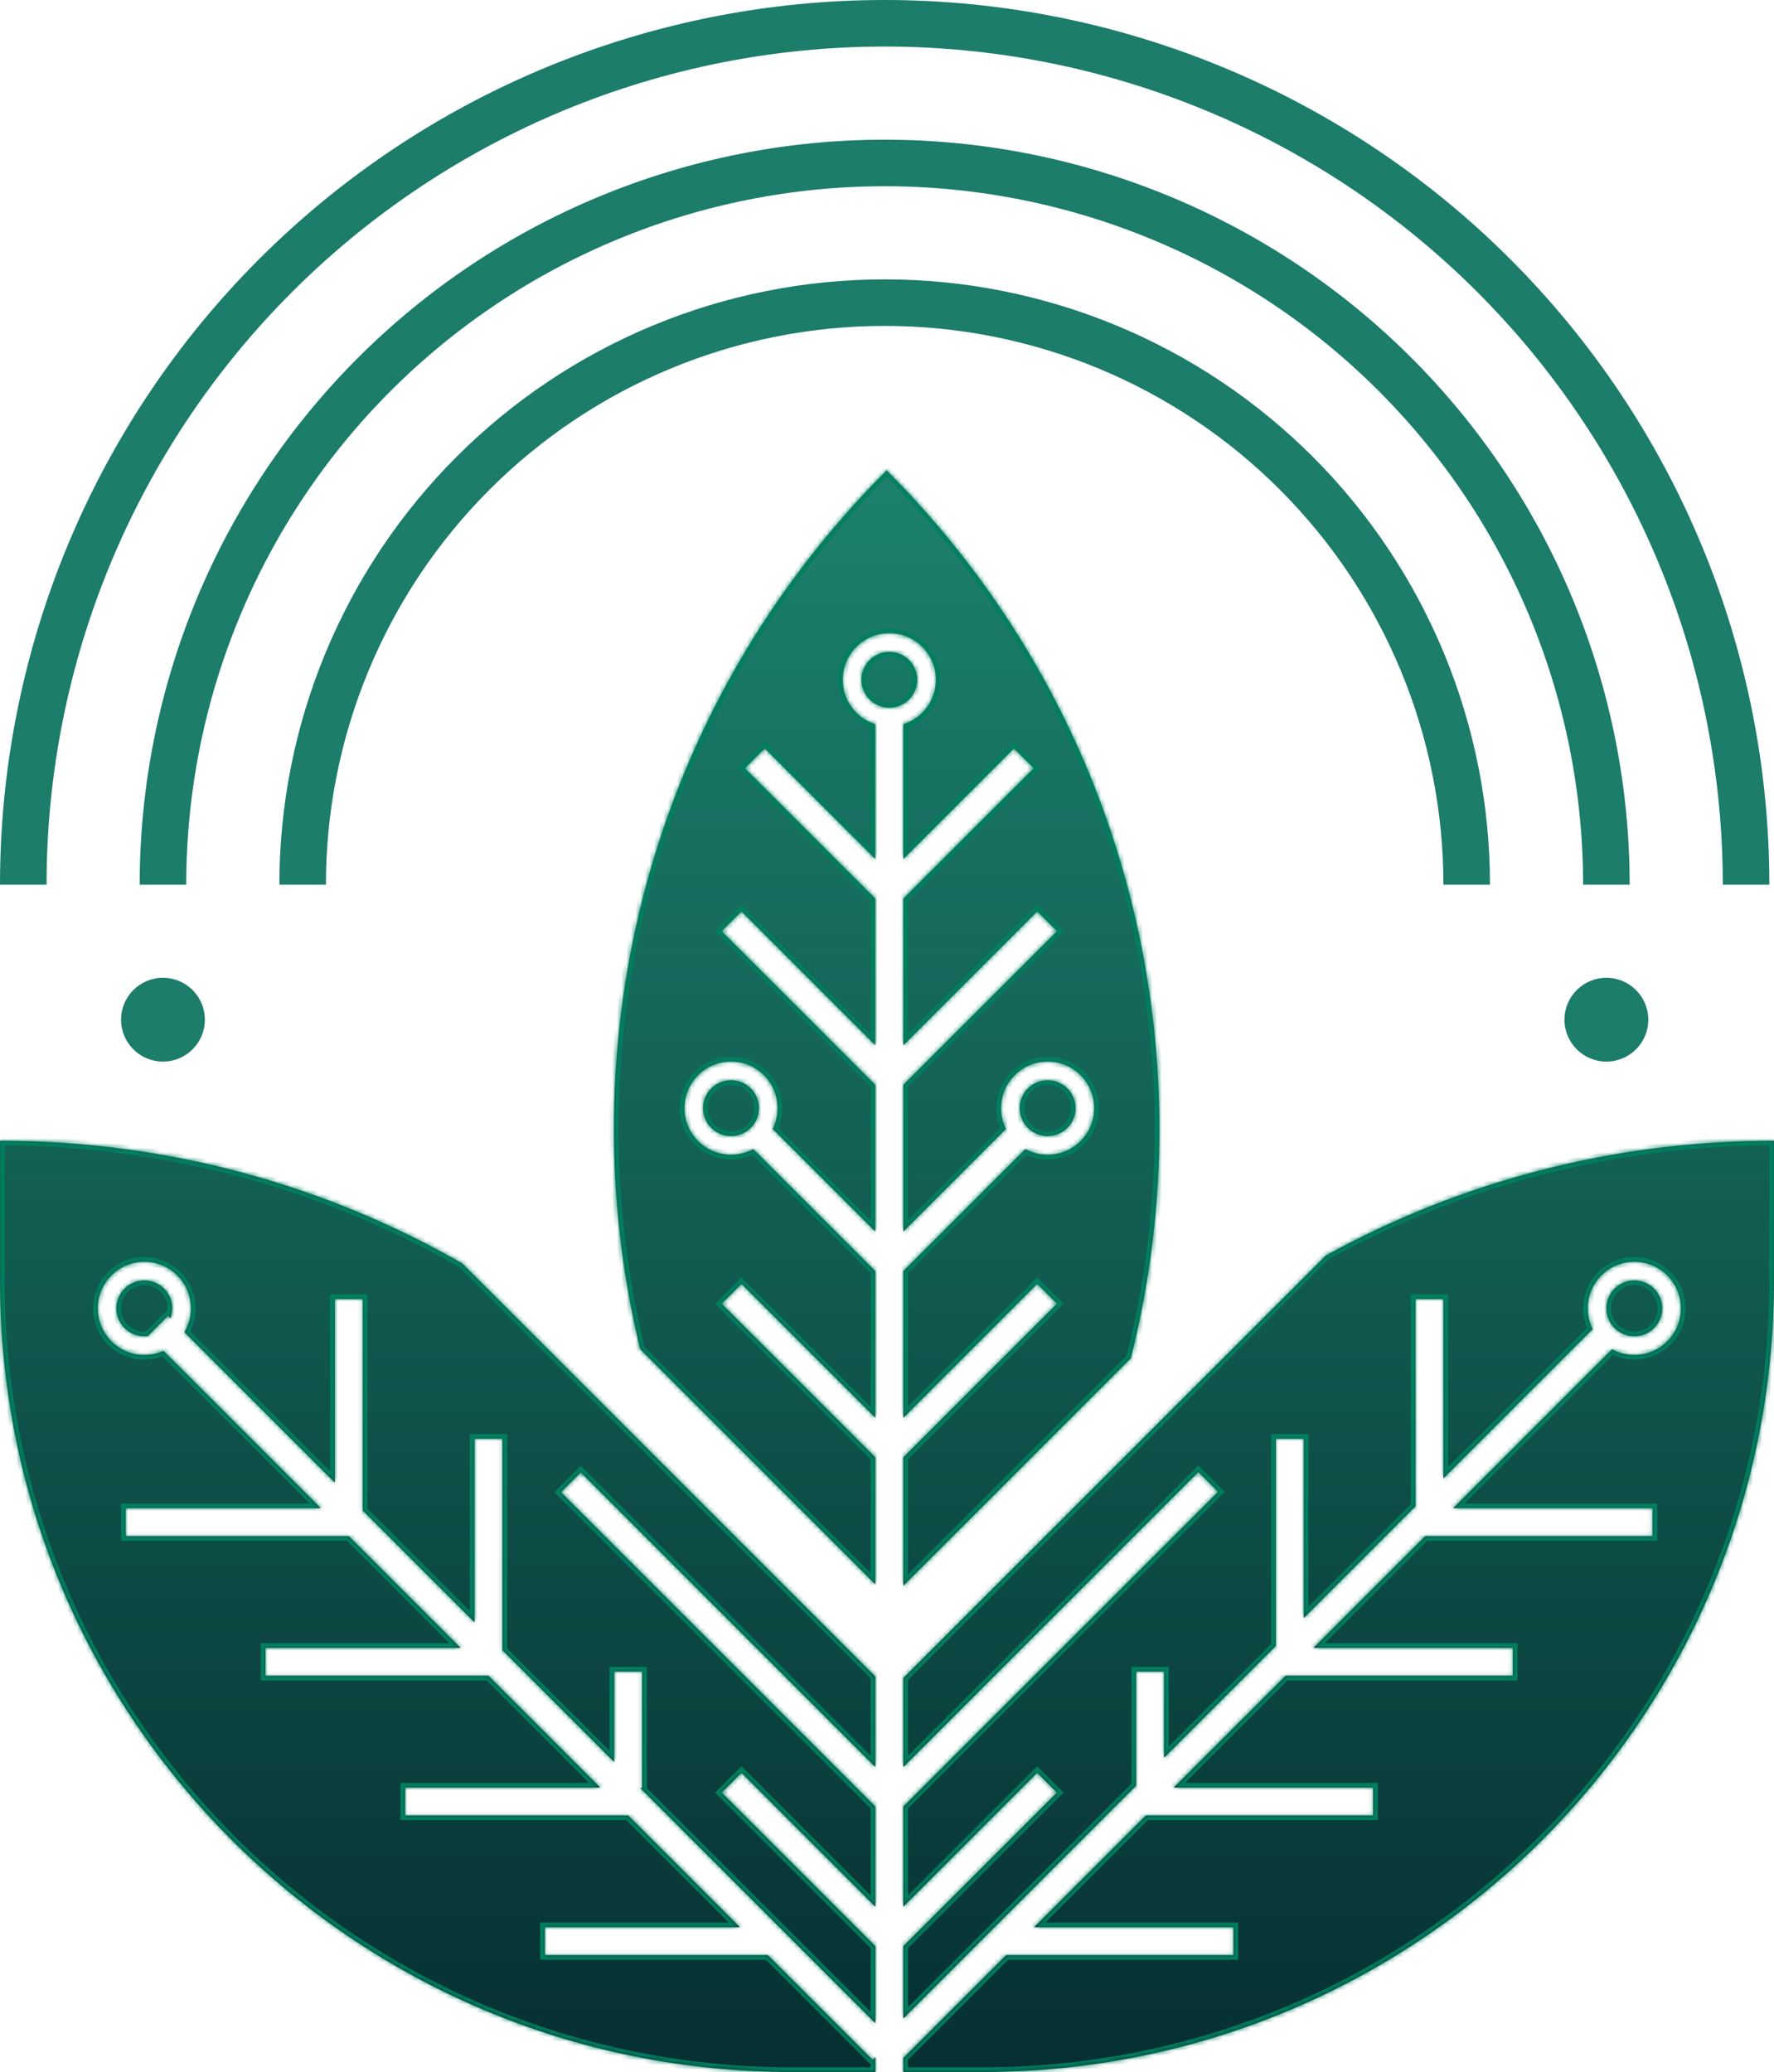 <svg width="381" height="445" viewBox="0 0 381 445" fill="none" xmlns="http://www.w3.org/2000/svg">
<mask id="path-1-inside-1_76_700" fill="white">
<path fill-rule="evenodd" clip-rule="evenodd" d="M190.421 101C139.234 152.187 121.593 224.217 137.499 289.77L188 340.272V312.999L155 279.999L159.243 275.757L188 304.514V273L161.784 246.784C160.363 247.559 158.733 248 157 248C151.477 248 147 243.523 147 238C147 232.477 151.477 228 157 228C162.523 228 167 232.477 167 238C167 239.605 166.622 241.121 165.95 242.465L188 264.515V232.999L155 199.999L159.243 195.757L188 224.514V193L160 165L164.243 160.757L188 184.515V155.542C183.943 154.268 181 150.478 181 146C181 140.477 185.477 136 191 136C196.523 136 201 140.477 201 146C201 150.478 198.057 154.268 194 155.542V184.515L217.757 160.757L222 165L194 193V224.514L222.757 195.757L227 200L194 233V264.515L216.05 242.465C215.378 241.121 215 239.605 215 238C215 232.477 219.477 228 225 228C230.523 228 235 232.477 235 238C235 243.523 230.523 248 225 248C223.267 248 221.637 247.559 220.216 246.784L194 273V304.514L222.757 275.757L227 280L194 313V340.593L242.857 291.736C259.599 225.661 242.121 152.699 190.421 101ZM191 152C194.314 152 197 149.314 197 146C197 142.686 194.314 140 191 140C187.686 140 185 142.686 185 146C185 149.314 187.686 152 191 152ZM0 245C36.123 245 70.01 254.577 99.259 271.33L188 360.071V379.515L124.732 316.247L120.49 320.49L188 388V409.514L159.243 380.757L155 384.999L188 417.999V434.515L137.485 384H137.912V359H131.912V378.427L107.912 354.427V309H101.912V348.427L77.912 324.427V279H71.912V318.427L39.597 286.111C40.488 284.616 41 282.868 41 281C41 275.477 36.523 271 31 271C25.477 271 21 275.477 21 281C21 286.523 25.477 291 31 291C32.467 291 33.861 290.684 35.116 290.116L68.912 323.912H27V329.912H74.912L98.912 353.912H57.001V359.912H104.912L128.912 383.912H87.001V389.912H134.912L158.912 413.912H117V419.912H164.912L187.419 442.419L188 441.838V445H181H170C76.112 445 0 368.888 0 275V245ZM37 281C37 281.749 36.863 282.466 36.612 283.127L36.098 282.613L31.855 286.855L31.929 286.929C31.626 286.976 31.316 287 31 287C27.686 287 25 284.314 25 281C25 277.686 27.686 275 31 275C34.314 275 37 277.686 37 281ZM284.753 269.639L194 360.392V379.515L257.355 316.16L261.598 320.402L194 388V409.514L222.757 380.757L227 385L194 418V433.515L244 383.515V359H250V377.515L274 353.515V309H280V347.515L304 323.515V279H310V317.515L342.05 285.465C341.378 284.121 341 282.605 341 281C341 275.477 345.477 271 351 271C356.523 271 361 275.477 361 281C361 286.523 356.523 291 351 291C349.267 291 347.637 290.559 346.216 289.784L312.088 323.912H354.912V329.912H306.088L282.088 353.912H324.912V359.912H276.088L252.088 383.912H294.912V389.912H246.088L222.088 413.912H264.912V419.912H216.088L194 442V445H200H211C304.888 445 381 368.888 381 275V245C346.11 245 313.307 253.934 284.753 269.639ZM357 281C357 284.314 354.314 287 351 287C347.686 287 345 284.314 345 281C345 277.686 347.686 275 351 275C354.314 275 357 277.686 357 281ZM225 244C228.314 244 231 241.314 231 238C231 234.686 228.314 232 225 232C221.686 232 219 234.686 219 238C219 241.314 221.686 244 225 244ZM163 238C163 241.314 160.314 244 157 244C153.686 244 151 241.314 151 238C151 234.686 153.686 232 157 232C160.314 232 163 234.686 163 238Z"/>
</mask>
<path fill-rule="evenodd" clip-rule="evenodd" d="M190.421 101C139.234 152.187 121.593 224.217 137.499 289.77L188 340.272V312.999L155 279.999L159.243 275.757L188 304.514V273L161.784 246.784C160.363 247.559 158.733 248 157 248C151.477 248 147 243.523 147 238C147 232.477 151.477 228 157 228C162.523 228 167 232.477 167 238C167 239.605 166.622 241.121 165.95 242.465L188 264.515V232.999L155 199.999L159.243 195.757L188 224.514V193L160 165L164.243 160.757L188 184.515V155.542C183.943 154.268 181 150.478 181 146C181 140.477 185.477 136 191 136C196.523 136 201 140.477 201 146C201 150.478 198.057 154.268 194 155.542V184.515L217.757 160.757L222 165L194 193V224.514L222.757 195.757L227 200L194 233V264.515L216.05 242.465C215.378 241.121 215 239.605 215 238C215 232.477 219.477 228 225 228C230.523 228 235 232.477 235 238C235 243.523 230.523 248 225 248C223.267 248 221.637 247.559 220.216 246.784L194 273V304.514L222.757 275.757L227 280L194 313V340.593L242.857 291.736C259.599 225.661 242.121 152.699 190.421 101ZM191 152C194.314 152 197 149.314 197 146C197 142.686 194.314 140 191 140C187.686 140 185 142.686 185 146C185 149.314 187.686 152 191 152ZM0 245C36.123 245 70.01 254.577 99.259 271.33L188 360.071V379.515L124.732 316.247L120.49 320.49L188 388V409.514L159.243 380.757L155 384.999L188 417.999V434.515L137.485 384H137.912V359H131.912V378.427L107.912 354.427V309H101.912V348.427L77.912 324.427V279H71.912V318.427L39.597 286.111C40.488 284.616 41 282.868 41 281C41 275.477 36.523 271 31 271C25.477 271 21 275.477 21 281C21 286.523 25.477 291 31 291C32.467 291 33.861 290.684 35.116 290.116L68.912 323.912H27V329.912H74.912L98.912 353.912H57.001V359.912H104.912L128.912 383.912H87.001V389.912H134.912L158.912 413.912H117V419.912H164.912L187.419 442.419L188 441.838V445H181H170C76.112 445 0 368.888 0 275V245ZM37 281C37 281.749 36.863 282.466 36.612 283.127L36.098 282.613L31.855 286.855L31.929 286.929C31.626 286.976 31.316 287 31 287C27.686 287 25 284.314 25 281C25 277.686 27.686 275 31 275C34.314 275 37 277.686 37 281ZM284.753 269.639L194 360.392V379.515L257.355 316.16L261.598 320.402L194 388V409.514L222.757 380.757L227 385L194 418V433.515L244 383.515V359H250V377.515L274 353.515V309H280V347.515L304 323.515V279H310V317.515L342.05 285.465C341.378 284.121 341 282.605 341 281C341 275.477 345.477 271 351 271C356.523 271 361 275.477 361 281C361 286.523 356.523 291 351 291C349.267 291 347.637 290.559 346.216 289.784L312.088 323.912H354.912V329.912H306.088L282.088 353.912H324.912V359.912H276.088L252.088 383.912H294.912V389.912H246.088L222.088 413.912H264.912V419.912H216.088L194 442V445H200H211C304.888 445 381 368.888 381 275V245C346.11 245 313.307 253.934 284.753 269.639ZM357 281C357 284.314 354.314 287 351 287C347.686 287 345 284.314 345 281C345 277.686 347.686 275 351 275C354.314 275 357 277.686 357 281ZM225 244C228.314 244 231 241.314 231 238C231 234.686 228.314 232 225 232C221.686 232 219 234.686 219 238C219 241.314 221.686 244 225 244ZM163 238C163 241.314 160.314 244 157 244C153.686 244 151 241.314 151 238C151 234.686 153.686 232 157 232C160.314 232 163 234.686 163 238Z" fill="url(#paint0_linear_76_700)"/>
<path d="M137.499 289.77L136.527 290.006L136.593 290.279L136.791 290.477L137.499 289.77ZM190.421 101L191.128 100.293L190.421 99.586L189.714 100.293L190.421 101ZM188 340.272L187.293 340.979L189 342.686V340.272H188ZM188 312.999H189V312.585L188.707 312.292L188 312.999ZM155 279.999L154.293 279.292L153.586 279.999L154.293 280.707L155 279.999ZM159.243 275.757L159.95 275.05L159.243 274.343L158.536 275.05L159.243 275.757ZM188 304.514L187.293 305.221L189 306.928V304.514H188ZM188 273H189V272.586L188.707 272.293L188 273ZM161.784 246.784L162.491 246.077L161.962 245.547L161.305 245.906L161.784 246.784ZM165.95 242.465L165.056 242.018L164.734 242.663L165.243 243.172L165.95 242.465ZM188 264.515L187.293 265.222L189 266.929V264.515H188ZM188 232.999H189V232.585L188.707 232.292L188 232.999ZM155 199.999L154.293 199.292L153.586 199.999L154.293 200.707L155 199.999ZM159.243 195.757L159.95 195.05L159.243 194.343L158.536 195.05L159.243 195.757ZM188 224.514L187.293 225.221L189 226.928V224.514H188ZM188 193H189V192.586L188.707 192.293L188 193ZM160 165L159.293 164.293L158.586 165L159.293 165.707L160 165ZM164.243 160.757L164.95 160.05L164.243 159.343L163.536 160.05L164.243 160.757ZM188 184.515L187.293 185.222L189 186.929V184.515H188ZM188 155.542H189V154.808L188.3 154.588L188 155.542ZM194 155.542L193.7 154.588L193 154.808V155.542H194ZM194 184.515H193V186.929L194.707 185.222L194 184.515ZM217.757 160.757L218.464 160.05L217.757 159.343L217.05 160.05L217.757 160.757ZM222 165L222.707 165.707L223.414 165L222.707 164.293L222 165ZM194 193L193.293 192.293L193 192.586V193H194ZM194 224.514H193V226.929L194.707 225.221L194 224.514ZM222.757 195.757L223.464 195.05L222.757 194.343L222.05 195.05L222.757 195.757ZM227 200L227.707 200.707L228.414 200L227.707 199.292L227 200ZM194 233L193.293 232.292L193 232.585V233H194ZM194 264.515H193V266.929L194.707 265.222L194 264.515ZM216.05 242.465L216.757 243.172L217.266 242.663L216.944 242.018L216.05 242.465ZM220.216 246.784L220.695 245.906L220.038 245.547L219.509 246.077L220.216 246.784ZM194 273L193.293 272.293L193 272.586V273H194ZM194 304.514H193V306.929L194.707 305.221L194 304.514ZM222.757 275.757L223.464 275.05L222.757 274.343L222.05 275.05L222.757 275.757ZM227 280L227.707 280.707L228.414 280L227.707 279.292L227 280ZM194 313L193.293 312.292L193 312.585V313H194ZM194 340.593H193V343.007L194.707 341.3L194 340.593ZM242.857 291.736L243.564 292.444L243.758 292.249L243.826 291.982L242.857 291.736ZM99.259 271.33L99.966 270.623L99.872 270.529L99.756 270.462L99.259 271.33ZM0 245V244H-1V245H0ZM188 360.071H189V359.657L188.707 359.364L188 360.071ZM188 379.515L187.293 380.222L189 381.929V379.515H188ZM124.732 316.247L125.439 315.54L124.732 314.833L124.025 315.54L124.732 316.247ZM120.49 320.49L119.783 319.783L119.076 320.49L119.783 321.197L120.49 320.49ZM188 388H189V387.586L188.707 387.293L188 388ZM188 409.514L187.293 410.221L189 411.928V409.514H188ZM159.243 380.757L159.95 380.05L159.243 379.343L158.536 380.05L159.243 380.757ZM155 384.999L154.293 384.292L153.586 384.999L154.293 385.707L155 384.999ZM188 417.999H189V417.585L188.707 417.292L188 417.999ZM188 434.515L187.293 435.222L189 436.929V434.515H188ZM137.485 384V383H135.071L136.778 384.707L137.485 384ZM137.912 384V385H138.912V384H137.912ZM137.912 359H138.912V358H137.912V359ZM131.912 359V358H130.912V359H131.912ZM131.912 378.427L131.205 379.134L132.912 380.841V378.427H131.912ZM107.912 354.427H106.912V354.841L107.205 355.134L107.912 354.427ZM107.912 309H108.912V308H107.912V309ZM101.912 309V308H100.912V309H101.912ZM101.912 348.427L101.205 349.134L102.912 350.841V348.427H101.912ZM77.912 324.427H76.912V324.841L77.205 325.134L77.912 324.427ZM77.912 279H78.912V278H77.912V279ZM71.912 279V278H70.912V279H71.912ZM71.912 318.427L71.205 319.134L72.912 320.841V318.427H71.912ZM39.597 286.111L38.738 285.6L38.339 286.268L38.89 286.819L39.597 286.111ZM35.116 290.116L35.823 289.409L35.334 288.92L34.704 289.205L35.116 290.116ZM68.912 323.912V324.912H71.326L69.619 323.205L68.912 323.912ZM27 323.912V322.912H26V323.912H27ZM27 329.912H26V330.912H27V329.912ZM74.912 329.912L75.619 329.205L75.326 328.912H74.912V329.912ZM98.912 353.912V354.912H101.326L99.619 353.205L98.912 353.912ZM57.001 353.912V352.912H56.001V353.912H57.001ZM57.001 359.912H56.001V360.912H57.001V359.912ZM104.912 359.912L105.619 359.205L105.326 358.912H104.912V359.912ZM128.912 383.912V384.912H131.326L129.619 383.205L128.912 383.912ZM87.001 383.912V382.912H86.001V383.912H87.001ZM87.001 389.912H86.001V390.912H87.001V389.912ZM134.912 389.912L135.619 389.205L135.326 388.912H134.912V389.912ZM158.912 413.912V414.912H161.326L159.619 413.205L158.912 413.912ZM117 413.912V412.912H116V413.912H117ZM117 419.912H116V420.912H117V419.912ZM164.912 419.912L165.619 419.205L165.326 418.912H164.912V419.912ZM187.419 442.419L186.712 443.126L187.419 443.833L188.126 443.126L187.419 442.419ZM188 441.838H189V439.424L187.293 441.131L188 441.838ZM188 445V446H189V445H188ZM36.612 283.127L35.905 283.834L36.999 284.928L37.547 283.481L36.612 283.127ZM36.098 282.613L36.805 281.906L36.098 281.199L35.391 281.906L36.098 282.613ZM31.855 286.855L31.148 286.148L30.441 286.855L31.148 287.563L31.855 286.855ZM31.929 286.929L32.082 287.917L34.029 287.614L32.636 286.221L31.929 286.929ZM194 360.392L193.293 359.685L193 359.978V360.392H194ZM284.753 269.639L284.271 268.763L284.146 268.831L284.046 268.932L284.753 269.639ZM194 379.515H193V381.929L194.707 380.222L194 379.515ZM257.355 316.16L258.062 315.453L257.355 314.745L256.648 315.453L257.355 316.16ZM261.598 320.402L262.305 321.109L263.012 320.402L262.305 319.695L261.598 320.402ZM194 388L193.293 387.293L193 387.586V388H194ZM194 409.514H193V411.928L194.707 410.221L194 409.514ZM222.757 380.757L223.464 380.05L222.757 379.343L222.05 380.05L222.757 380.757ZM227 385L227.707 385.707L228.414 385L227.707 384.292L227 385ZM194 418L193.293 417.292L193 417.585V418H194ZM194 433.515H193V435.929L194.707 434.222L194 433.515ZM244 383.515L244.707 384.222L245 383.929V383.515H244ZM244 359V358H243V359H244ZM250 359H251V358H250V359ZM250 377.515H249V379.929L250.707 378.222L250 377.515ZM274 353.515L274.707 354.222L275 353.929V353.515H274ZM274 309V308H273V309H274ZM280 309H281V308H280V309ZM280 347.515H279V349.929L280.707 348.222L280 347.515ZM304 323.515L304.707 324.222L305 323.929V323.515H304ZM304 279V278H303V279H304ZM310 279H311V278H310V279ZM310 317.515H309V319.929L310.707 318.222L310 317.515ZM342.05 285.465L342.757 286.172L343.266 285.663L342.944 285.018L342.05 285.465ZM346.216 289.784L346.695 288.906L346.038 288.547L345.509 289.077L346.216 289.784ZM312.088 323.912L311.381 323.205L309.674 324.912H312.088V323.912ZM354.912 323.912H355.912V322.912H354.912V323.912ZM354.912 329.912V330.912H355.912V329.912H354.912ZM306.088 329.912V328.912H305.674L305.381 329.205L306.088 329.912ZM282.088 353.912L281.381 353.205L279.674 354.912H282.088V353.912ZM324.912 353.912H325.912V352.912H324.912V353.912ZM324.912 359.912V360.912H325.912V359.912H324.912ZM276.088 359.912V358.912H275.674L275.381 359.205L276.088 359.912ZM252.088 383.912L251.381 383.205L249.674 384.912H252.088V383.912ZM294.912 383.912H295.912V382.912H294.912V383.912ZM294.912 389.912V390.912H295.912V389.912H294.912ZM246.088 389.912V388.912H245.674L245.381 389.205L246.088 389.912ZM222.088 413.912L221.381 413.205L219.674 414.912H222.088V413.912ZM264.912 413.912H265.912V412.912H264.912V413.912ZM264.912 419.912V420.912H265.912V419.912H264.912ZM216.088 419.912V418.912H215.674L215.381 419.205L216.088 419.912ZM194 442L193.293 441.293L193 441.586V442H194ZM194 445H193V446H194V445ZM381 245H382V244H381V245ZM138.47 289.535C122.644 224.306 140.198 152.637 191.128 101.707L189.714 100.293C138.27 151.737 120.543 224.128 136.527 290.006L138.47 289.535ZM188.707 339.565L138.206 289.063L136.791 290.477L187.293 340.979L188.707 339.565ZM187 312.999V340.272H189V312.999H187ZM154.293 280.707L187.293 313.707L188.707 312.292L155.707 279.292L154.293 280.707ZM158.536 275.05L154.293 279.292L155.707 280.707L159.95 276.464L158.536 275.05ZM188.707 303.807L159.95 275.05L158.536 276.464L187.293 305.221L188.707 303.807ZM187 273V304.514H189V273H187ZM161.077 247.491L187.293 273.707L188.707 272.293L162.491 246.077L161.077 247.491ZM157 249C158.904 249 160.699 248.515 162.263 247.661L161.305 245.906C160.027 246.603 158.561 247 157 247V249ZM146 238C146 244.075 150.925 249 157 249V247C152.029 247 148 242.971 148 238H146ZM157 227C150.925 227 146 231.925 146 238H148C148 233.029 152.029 229 157 229V227ZM168 238C168 231.925 163.075 227 157 227V229C161.971 229 166 233.029 166 238H168ZM166.845 242.912C167.584 241.432 168 239.763 168 238H166C166 239.446 165.66 240.81 165.056 242.018L166.845 242.912ZM188.707 263.808L166.657 241.758L165.243 243.172L187.293 265.222L188.707 263.808ZM187 232.999V264.515H189V232.999H187ZM154.293 200.707L187.293 233.707L188.707 232.292L155.707 199.292L154.293 200.707ZM158.536 195.05L154.293 199.292L155.707 200.707L159.95 196.464L158.536 195.05ZM188.707 223.807L159.95 195.05L158.536 196.464L187.293 225.221L188.707 223.807ZM187 193V224.514H189V193H187ZM159.293 165.707L187.293 193.707L188.707 192.293L160.707 164.293L159.293 165.707ZM163.536 160.05L159.293 164.293L160.707 165.707L164.95 161.464L163.536 160.05ZM188.707 183.808L164.95 160.05L163.536 161.464L187.293 185.222L188.707 183.808ZM187 155.542V184.515H189V155.542H187ZM180 146C180 150.927 183.238 155.095 187.7 156.496L188.3 154.588C184.647 153.441 182 150.028 182 146H180ZM191 135C184.925 135 180 139.925 180 146H182C182 141.029 186.029 137 191 137V135ZM202 146C202 139.925 197.075 135 191 135V137C195.971 137 200 141.029 200 146H202ZM194.3 156.496C198.762 155.095 202 150.927 202 146H200C200 150.028 197.353 153.441 193.7 154.588L194.3 156.496ZM195 184.515V155.542H193V184.515H195ZM217.05 160.05L193.293 183.808L194.707 185.222L218.464 161.464L217.05 160.05ZM222.707 164.293L218.464 160.05L217.05 161.464L221.293 165.707L222.707 164.293ZM194.707 193.707L222.707 165.707L221.293 164.293L193.293 192.293L194.707 193.707ZM195 224.514V193H193V224.514H195ZM222.05 195.05L193.293 223.807L194.707 225.221L223.464 196.464L222.05 195.05ZM227.707 199.292L223.464 195.05L222.05 196.464L226.293 200.707L227.707 199.292ZM194.707 233.707L227.707 200.707L226.293 199.292L193.293 232.292L194.707 233.707ZM195 264.515V233H193V264.515H195ZM215.343 241.758L193.293 263.808L194.707 265.222L216.757 243.172L215.343 241.758ZM214 238C214 239.763 214.416 241.432 215.155 242.912L216.944 242.018C216.34 240.81 216 239.446 216 238H214ZM225 227C218.925 227 214 231.925 214 238H216C216 233.029 220.029 229 225 229V227ZM236 238C236 231.925 231.075 227 225 227V229C229.971 229 234 233.029 234 238H236ZM225 249C231.075 249 236 244.075 236 238H234C234 242.971 229.971 247 225 247V249ZM219.737 247.661C221.301 248.515 223.096 249 225 249V247C223.439 247 221.973 246.603 220.695 245.906L219.737 247.661ZM194.707 273.707L220.923 247.491L219.509 246.077L193.293 272.293L194.707 273.707ZM195 304.514V273H193V304.514H195ZM222.05 275.05L193.293 303.807L194.707 305.221L223.464 276.464L222.05 275.05ZM227.707 279.292L223.464 275.05L222.05 276.464L226.293 280.707L227.707 279.292ZM194.707 313.707L227.707 280.707L226.293 279.292L193.293 312.292L194.707 313.707ZM195 340.593V313H193V340.593H195ZM242.149 291.029L193.293 339.886L194.707 341.3L243.564 292.444L242.149 291.029ZM189.714 101.707C241.154 153.147 258.547 225.742 241.887 291.491L243.826 291.982C260.651 225.579 243.087 152.252 191.128 100.293L189.714 101.707ZM196 146C196 148.761 193.761 151 191 151V153C194.866 153 198 149.866 198 146H196ZM191 141C193.761 141 196 143.239 196 146H198C198 142.134 194.866 139 191 139V141ZM186 146C186 143.239 188.239 141 191 141V139C187.134 139 184 142.134 184 146H186ZM191 151C188.239 151 186 148.761 186 146H184C184 149.866 187.134 153 191 153V151ZM99.756 270.462C70.36 253.625 36.302 244 0 244V246C35.944 246 69.66 255.529 98.762 272.198L99.756 270.462ZM188.707 359.364L99.966 270.623L98.552 272.037L187.293 360.778L188.707 359.364ZM189 379.515V360.071H187V379.515H189ZM124.025 316.954L187.293 380.222L188.707 378.808L125.439 315.54L124.025 316.954ZM121.197 321.197L125.439 316.954L124.025 315.54L119.783 319.783L121.197 321.197ZM188.707 387.293L121.197 319.783L119.783 321.197L187.293 388.707L188.707 387.293ZM189 409.514V388H187V409.514H189ZM158.536 381.464L187.293 410.221L188.707 408.807L159.95 380.05L158.536 381.464ZM155.707 385.707L159.95 381.464L158.536 380.05L154.293 384.292L155.707 385.707ZM188.707 417.292L155.707 384.292L154.293 385.707L187.293 418.707L188.707 417.292ZM189 434.515V417.999H187V434.515H189ZM136.778 384.707L187.293 435.222L188.707 433.808L138.192 383.293L136.778 384.707ZM137.912 383H137.485V385H137.912V383ZM136.912 359V384H138.912V359H136.912ZM131.912 360H137.912V358H131.912V360ZM132.912 378.427V359H130.912V378.427H132.912ZM107.205 355.134L131.205 379.134L132.619 377.72L108.619 353.72L107.205 355.134ZM106.912 309V354.427H108.912V309H106.912ZM101.912 310H107.912V308H101.912V310ZM102.912 348.427V309H100.912V348.427H102.912ZM77.205 325.134L101.205 349.134L102.619 347.72L78.619 323.72L77.205 325.134ZM76.912 279V324.427H78.912V279H76.912ZM71.912 280H77.912V278H71.912V280ZM72.912 318.427V279H70.912V318.427H72.912ZM38.89 286.819L71.205 319.134L72.619 317.72L40.304 285.404L38.89 286.819ZM40 281C40 282.682 39.539 284.254 38.738 285.6L40.456 286.623C41.437 284.977 42 283.053 42 281H40ZM31 272C35.971 272 40 276.029 40 281H42C42 274.925 37.075 270 31 270V272ZM22 281C22 276.029 26.029 272 31 272V270C24.925 270 20 274.925 20 281H22ZM31 290C26.029 290 22 285.971 22 281H20C20 287.075 24.925 292 31 292V290ZM34.704 289.205C33.576 289.715 32.322 290 31 290V292C32.612 292 34.146 291.653 35.528 291.027L34.704 289.205ZM69.619 323.205L35.823 289.409L34.409 290.823L68.204 324.619L69.619 323.205ZM27 324.912H68.912V322.912H27V324.912ZM28 329.912V323.912H26V329.912H28ZM74.912 328.912H27V330.912H74.912V328.912ZM99.619 353.205L75.619 329.205L74.204 330.619L98.204 354.619L99.619 353.205ZM57.001 354.912H98.912V352.912H57.001V354.912ZM58.001 359.912V353.912H56.001V359.912H58.001ZM104.912 358.912H57.001V360.912H104.912V358.912ZM129.619 383.205L105.619 359.205L104.205 360.619L128.205 384.619L129.619 383.205ZM87.001 384.912H128.912V382.912H87.001V384.912ZM88.001 389.912V383.912H86.001V389.912H88.001ZM134.912 388.912H87.001V390.912H134.912V388.912ZM159.619 413.205L135.619 389.205L134.205 390.619L158.205 414.619L159.619 413.205ZM117 414.912H158.912V412.912H117V414.912ZM118 419.912V413.912H116V419.912H118ZM164.912 418.912H117V420.912H164.912V418.912ZM188.126 441.712L165.619 419.205L164.205 420.619L186.712 443.126L188.126 441.712ZM187.293 441.131L186.712 441.712L188.126 443.126L188.707 442.545L187.293 441.131ZM189 445V441.838H187V445H189ZM181 446H188V444H181V446ZM170 446H181V444H170V446ZM-1 275C-1 369.441 75.559 446 170 446V444C76.664 444 1 368.336 1 275H-1ZM-1 245V275H1V245H-1ZM37.547 283.481C37.84 282.709 38 281.872 38 281H36C36 281.626 35.886 282.223 35.677 282.772L37.547 283.481ZM35.391 283.32L35.905 283.834L37.319 282.42L36.805 281.906L35.391 283.32ZM32.563 287.563L36.805 283.32L35.391 281.906L31.148 286.148L32.563 287.563ZM32.636 286.221L32.562 286.148L31.148 287.563L31.221 287.636L32.636 286.221ZM31 288C31.367 288 31.729 287.972 32.082 287.917L31.775 285.94C31.523 285.98 31.264 286 31 286V288ZM24 281C24 284.866 27.134 288 31 288V286C28.239 286 26 283.761 26 281H24ZM31 274C27.134 274 24 277.134 24 281H26C26 278.239 28.239 276 31 276V274ZM38 281C38 277.134 34.866 274 31 274V276C33.761 276 36 278.239 36 281H38ZM194.707 361.099L285.46 270.346L284.046 268.932L193.293 359.685L194.707 361.099ZM195 379.515V360.392H193V379.515H195ZM256.648 315.453L193.293 378.808L194.707 380.222L258.062 316.867L256.648 315.453ZM262.305 319.695L258.062 315.453L256.648 316.867L260.891 321.109L262.305 319.695ZM194.707 388.707L262.305 321.109L260.891 319.695L193.293 387.293L194.707 388.707ZM195 409.514V388H193V409.514H195ZM222.05 380.05L193.293 408.807L194.707 410.221L223.464 381.464L222.05 380.05ZM227.707 384.292L223.464 380.05L222.05 381.464L226.293 385.707L227.707 384.292ZM194.707 418.707L227.707 385.707L226.293 384.292L193.293 417.292L194.707 418.707ZM195 433.515V418H193V433.515H195ZM243.293 382.808L193.293 432.808L194.707 434.222L244.707 384.222L243.293 382.808ZM245 383.515V359H243V383.515H245ZM244 360H250V358H244V360ZM249 359V377.515H251V359H249ZM273.293 352.808L249.293 376.808L250.707 378.222L274.707 354.222L273.293 352.808ZM275 353.515V309H273V353.515H275ZM274 310H280V308H274V310ZM279 309V347.515H281V309H279ZM303.293 322.808L279.293 346.808L280.707 348.222L304.707 324.222L303.293 322.808ZM305 323.515V279H303V323.515H305ZM304 280H310V278H304V280ZM309 279V317.515H311V279H309ZM341.343 284.758L309.293 316.808L310.707 318.222L342.757 286.172L341.343 284.758ZM340 281C340 282.763 340.416 284.432 341.155 285.912L342.944 285.018C342.34 283.81 342 282.446 342 281H340ZM351 270C344.925 270 340 274.925 340 281H342C342 276.029 346.029 272 351 272V270ZM362 281C362 274.925 357.075 270 351 270V272C355.971 272 360 276.029 360 281H362ZM351 292C357.075 292 362 287.075 362 281H360C360 285.971 355.971 290 351 290V292ZM345.737 290.661C347.301 291.515 349.096 292 351 292V290C349.439 290 347.973 289.603 346.695 288.906L345.737 290.661ZM312.795 324.619L346.923 290.491L345.509 289.077L311.381 323.205L312.795 324.619ZM312.088 324.912H354.912V322.912H312.088V324.912ZM353.912 323.912V329.912H355.912V323.912H353.912ZM354.912 328.912H306.088V330.912H354.912V328.912ZM282.795 354.619L306.795 330.619L305.381 329.205L281.381 353.205L282.795 354.619ZM282.088 354.912H324.912V352.912H282.088V354.912ZM323.912 353.912V359.912H325.912V353.912H323.912ZM324.912 358.912H276.088V360.912H324.912V358.912ZM252.795 384.619L276.795 360.619L275.381 359.205L251.381 383.205L252.795 384.619ZM252.088 384.912H294.912V382.912H252.088V384.912ZM293.912 383.912V389.912H295.912V383.912H293.912ZM294.912 388.912H246.088V390.912H294.912V388.912ZM222.795 414.619L246.795 390.619L245.381 389.205L221.381 413.205L222.795 414.619ZM264.912 412.912H222.088V414.912H264.912V412.912ZM265.912 419.912V413.912H263.912V419.912H265.912ZM216.088 420.912H264.912V418.912H216.088V420.912ZM194.707 442.707L216.795 420.619L215.381 419.205L193.293 441.293L194.707 442.707ZM195 445V442H193V445H195ZM200 444H194V446H200V444ZM211 444H200V446H211V444ZM380 275C380 368.336 304.336 444 211 444V446C305.441 446 382 369.441 382 275H380ZM380 245V275H382V245H380ZM285.235 270.515C313.645 254.889 346.283 246 381 246V244C345.937 244 312.969 252.979 284.271 268.763L285.235 270.515ZM351 288C354.866 288 358 284.866 358 281H356C356 283.761 353.761 286 351 286V288ZM344 281C344 284.866 347.134 288 351 288V286C348.239 286 346 283.761 346 281H344ZM351 274C347.134 274 344 277.134 344 281H346C346 278.239 348.239 276 351 276V274ZM358 281C358 277.134 354.866 274 351 274V276C353.761 276 356 278.239 356 281H358ZM230 238C230 240.761 227.761 243 225 243V245C228.866 245 232 241.866 232 238H230ZM225 233C227.761 233 230 235.239 230 238H232C232 234.134 228.866 231 225 231V233ZM220 238C220 235.239 222.239 233 225 233V231C221.134 231 218 234.134 218 238H220ZM225 243C222.239 243 220 240.761 220 238H218C218 241.866 221.134 245 225 245V243ZM157 245C160.866 245 164 241.866 164 238H162C162 240.761 159.761 243 157 243V245ZM150 238C150 241.866 153.134 245 157 245V243C154.239 243 152 240.761 152 238H150ZM157 231C153.134 231 150 234.134 150 238H152C152 235.239 154.239 233 157 233V231ZM164 238C164 234.134 160.866 231 157 231V233C159.761 233 162 235.239 162 238H164Z" fill="#007F5F" mask="url(#path-1-inside-1_76_700)"/>
<path d="M5 190C5 165.705 9.785 141.649 19.082 119.204C28.379 96.758 42.006 76.364 59.185 59.185C76.364 42.006 96.758 28.379 119.204 19.082C141.649 9.785 165.705 5 190 5C214.295 5 238.351 9.785 260.796 19.082C283.242 28.379 303.636 42.006 320.815 59.185C337.994 76.364 351.621 96.758 360.918 119.204C370.215 141.649 375 165.705 375 190" stroke="#1B7D6A" stroke-width="10"/>
<path d="M35 190C35 169.645 39.009 149.49 46.799 130.684C54.588 111.879 66.005 94.791 80.398 80.398C94.791 66.005 111.879 54.588 130.684 46.799C149.49 39.009 169.645 35 190 35C210.355 35 230.51 39.009 249.316 46.799C268.121 54.588 285.208 66.005 299.602 80.398C313.995 94.791 325.412 111.879 333.201 130.684C340.991 149.49 345 169.645 345 190" stroke="#1B7D6A" stroke-width="10"/>
<path d="M65 190C65 173.585 68.233 157.33 74.515 142.165C80.797 126.999 90.004 113.219 101.612 101.612C113.219 90.004 126.999 80.797 142.165 74.515C157.33 68.233 173.585 65 190 65C206.415 65 222.67 68.233 237.835 74.515C253.001 80.797 266.781 90.004 278.388 101.612C289.996 113.219 299.203 126.999 305.485 142.165C311.767 157.33 315 173.585 315 190" stroke="#1B7D6A" stroke-width="10"/>
<circle cx="35" cy="219" r="9" fill="#1B7D6A"/>
<circle cx="345" cy="219" r="9" fill="#1B7D6A"/>
<defs>
<linearGradient id="paint0_linear_76_700" x1="190.5" y1="101" x2="190.5" y2="445" gradientUnits="userSpaceOnUse">
<stop stop-color="#1C816D"/>
<stop offset="0.5" stop-color="#115A50"/>
<stop offset="1" stop-color="#062F31"/>
</linearGradient>
</defs>
</svg>
